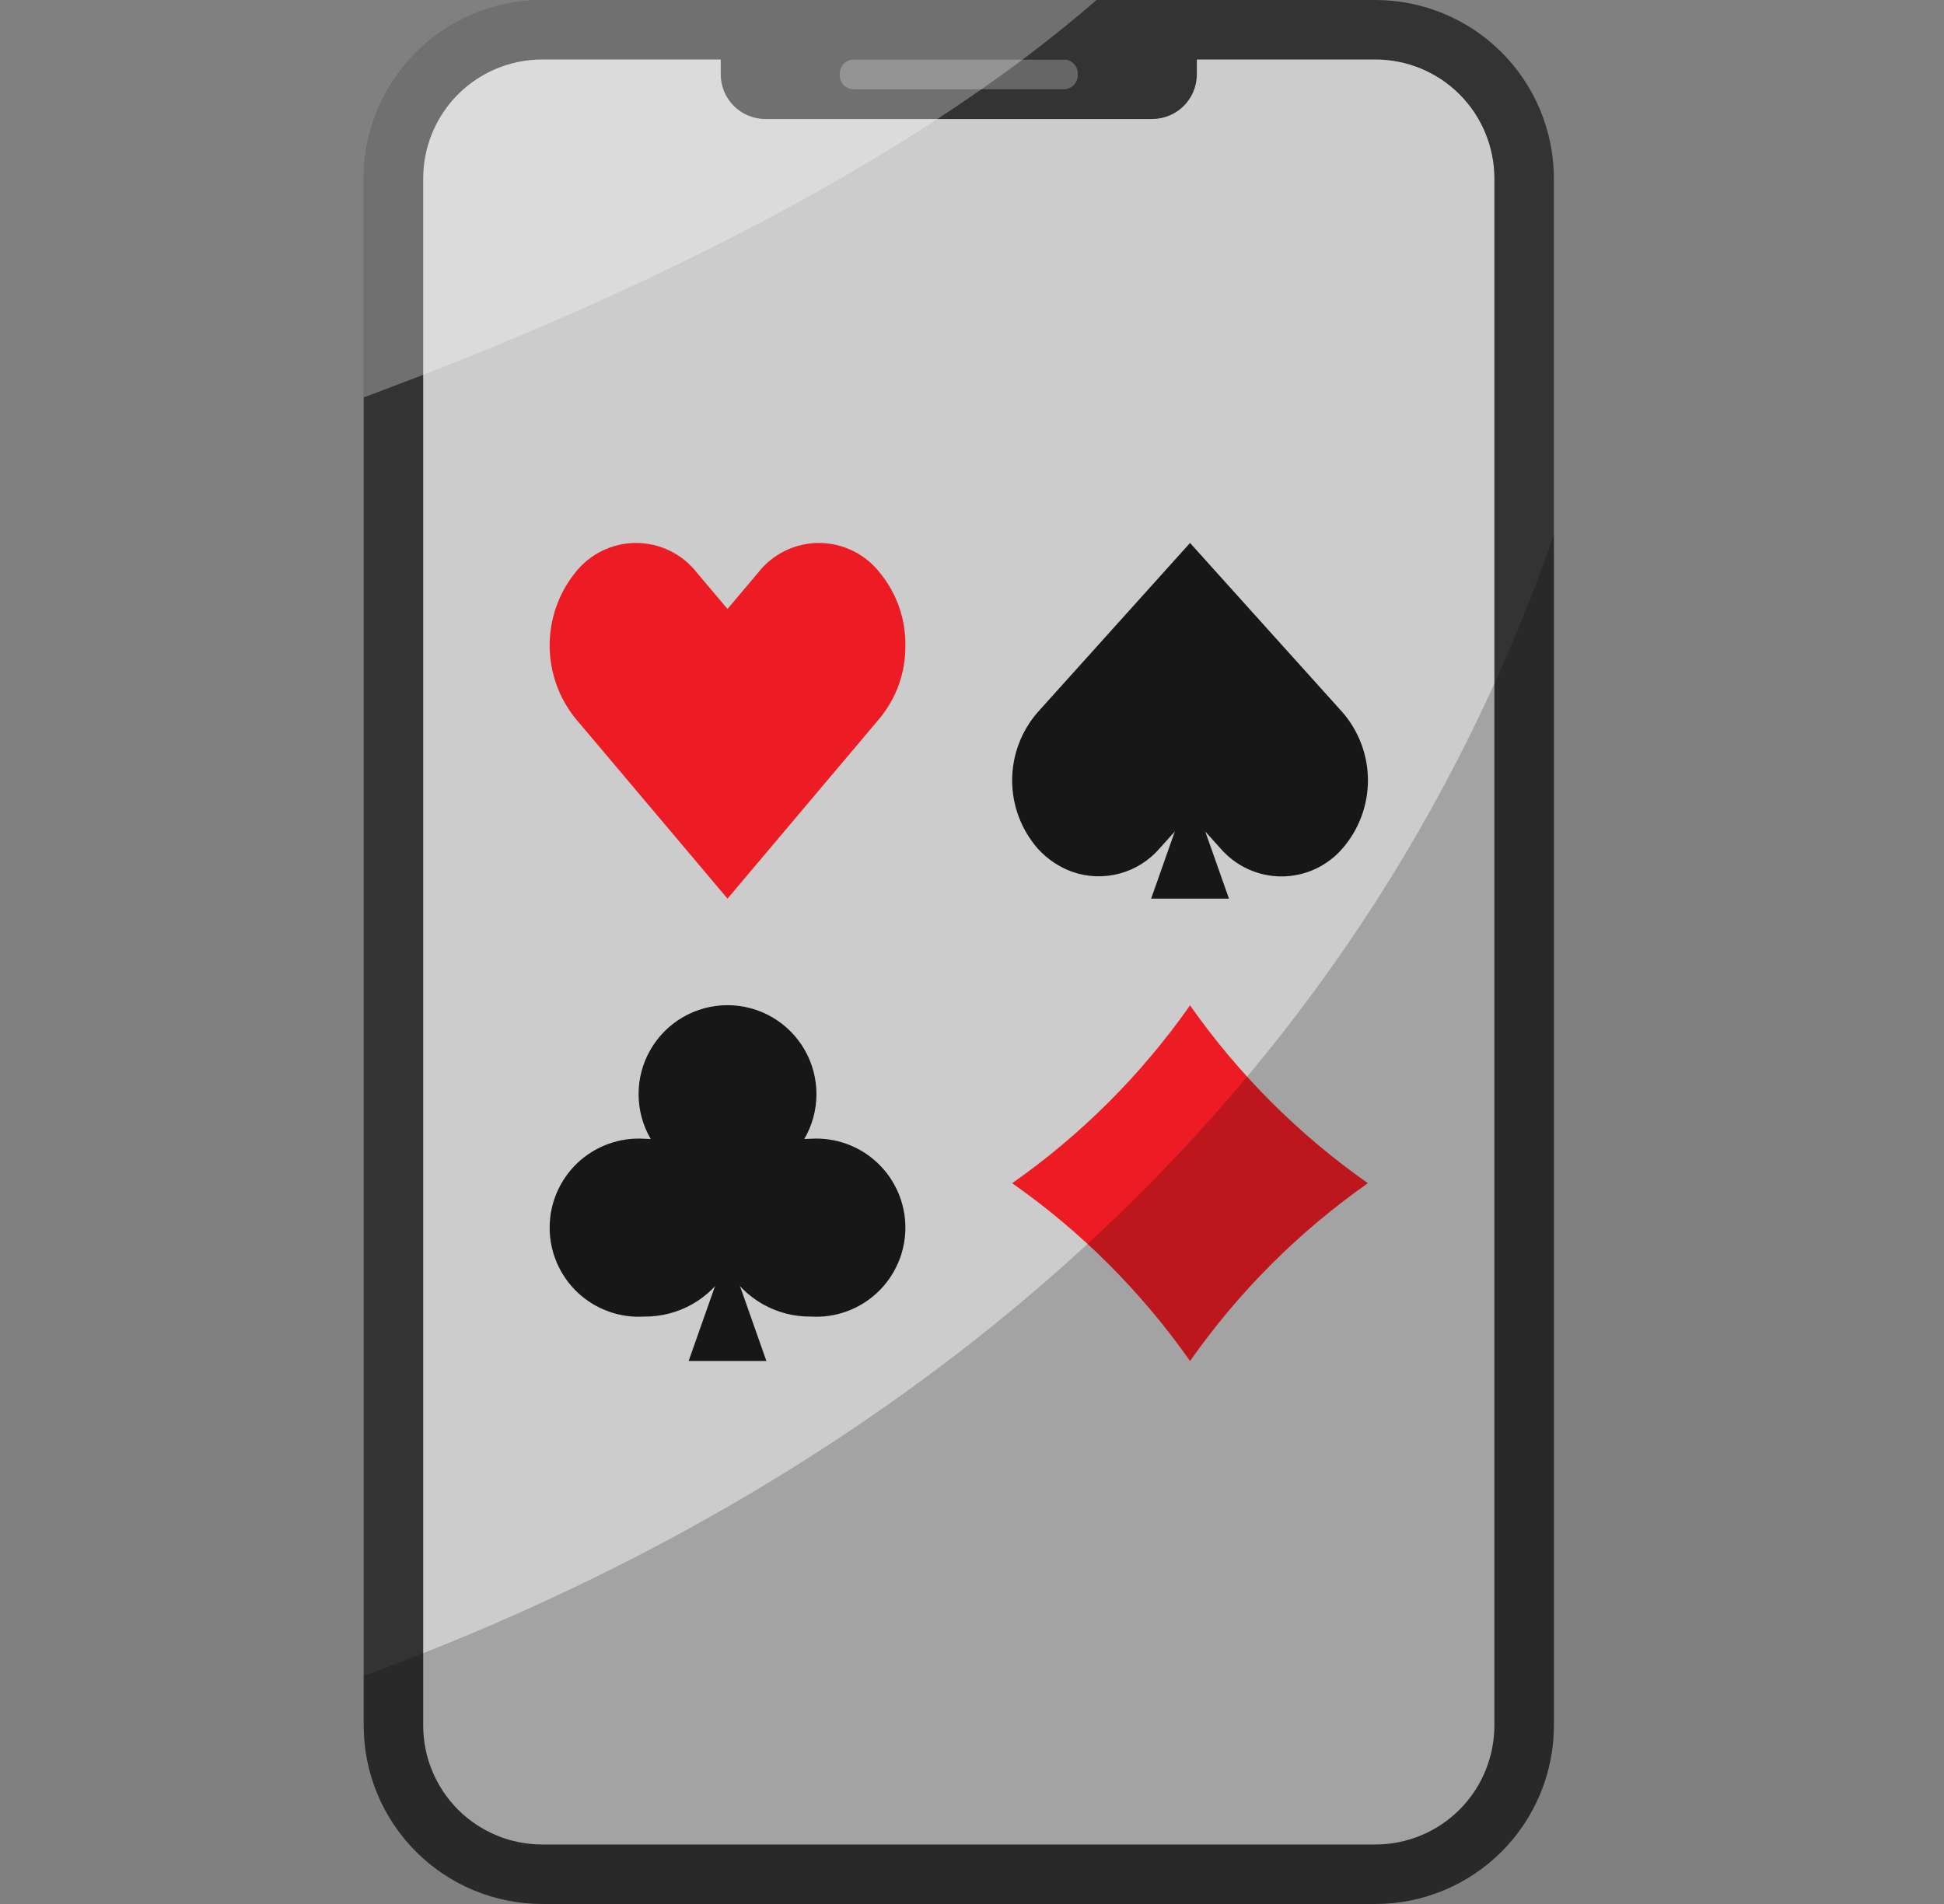 <svg width="49" height="48" viewBox="0 0 49 48" fill="none" xmlns="http://www.w3.org/2000/svg">
<rect x="0" y="0" width="49" height="48" fill="#808080" stroke="none"/>
<g clip-path="url(#clip0_189_2883)">
<path d="M34.667 0.75H13.667C11.596 0.75 9.917 2.429 9.917 4.5V43.5C9.917 45.571 11.596 47.25 13.667 47.25H34.667C36.738 47.25 38.417 45.571 38.417 43.5V4.5C38.417 2.429 36.738 0.75 34.667 0.75Z" fill="#CCCCCC"/>
<path d="M19.292 2.25C19.192 2.25 19.097 2.21 19.026 2.14C18.956 2.07 18.917 1.974 18.917 1.875V1.5H29.417V1.875C29.417 1.974 29.377 2.07 29.307 2.14C29.236 2.21 29.141 2.25 29.042 2.25H19.292Z" fill="#4D4D4D"/>
<path d="M30.167 0.75H18.167V1.875C18.167 2.173 18.285 2.46 18.496 2.671C18.707 2.881 18.993 3 19.292 3H29.042C29.34 3 29.626 2.881 29.837 2.671C30.048 2.46 30.167 2.173 30.167 1.875V0.75Z" fill="#333333"/>
<path d="M26.833 2.25H21.5C21.406 2.244 21.318 2.202 21.256 2.131C21.194 2.061 21.161 1.969 21.167 1.875C21.161 1.781 21.194 1.689 21.256 1.619C21.318 1.548 21.406 1.506 21.5 1.5H26.833C26.927 1.506 27.015 1.548 27.077 1.619C27.14 1.689 27.172 1.781 27.167 1.875C27.172 1.969 27.14 2.061 27.077 2.131C27.015 2.202 26.927 2.244 26.833 2.25Z" fill="#666666"/>
<path d="M34.667 0H13.667C12.473 0.001 11.329 0.475 10.486 1.319C9.642 2.163 9.168 3.307 9.167 4.5V43.5C9.168 44.693 9.642 45.837 10.486 46.681C11.329 47.525 12.473 47.999 13.667 48H34.667C35.86 47.999 37.004 47.525 37.848 46.681C38.691 45.837 39.166 44.693 39.167 43.5V4.5C39.166 3.307 38.691 2.163 37.848 1.319C37.004 0.475 35.86 0.001 34.667 0ZM37.667 43.5C37.667 43.894 37.589 44.284 37.438 44.648C37.288 45.012 37.067 45.343 36.788 45.622C36.51 45.9 36.179 46.121 35.815 46.272C35.451 46.423 35.061 46.5 34.667 46.5H13.667C13.273 46.5 12.883 46.423 12.518 46.272C12.155 46.121 11.824 45.9 11.545 45.622C11.267 45.343 11.046 45.012 10.895 44.648C10.744 44.284 10.667 43.894 10.667 43.5V4.5C10.667 4.106 10.744 3.716 10.895 3.352C11.046 2.988 11.267 2.657 11.545 2.378C11.824 2.1 12.155 1.879 12.518 1.728C12.883 1.577 13.273 1.5 13.667 1.5H34.667C35.061 1.5 35.451 1.577 35.815 1.728C36.179 1.879 36.51 2.1 36.788 2.378C37.067 2.657 37.288 2.988 37.438 3.352C37.589 3.716 37.667 4.106 37.667 4.5V43.5Z" fill="#333333"/>
<path d="M18.197 31.93H18.478L19.318 34.312H17.357L18.197 31.93Z" fill="#171717"/>
<path d="M20.439 28.708C20.383 28.708 20.328 28.712 20.272 28.716C20.471 28.375 20.578 27.988 20.579 27.593C20.581 27.198 20.479 26.81 20.282 26.468C20.086 26.125 19.803 25.841 19.461 25.643C19.12 25.445 18.732 25.341 18.337 25.341C17.943 25.341 17.555 25.445 17.214 25.643C16.872 25.841 16.589 26.125 16.393 26.468C16.196 26.81 16.094 27.198 16.096 27.593C16.098 27.988 16.203 28.375 16.403 28.716C16.348 28.712 16.292 28.708 16.236 28.708C15.93 28.689 15.624 28.733 15.335 28.838C15.047 28.942 14.784 29.104 14.56 29.314C14.337 29.524 14.16 29.777 14.038 30.059C13.917 30.34 13.854 30.643 13.854 30.95C13.854 31.256 13.917 31.559 14.038 31.84C14.16 32.121 14.337 32.375 14.56 32.585C14.784 32.795 15.047 32.957 15.335 33.061C15.624 33.166 15.93 33.21 16.236 33.191C16.66 33.196 17.077 33.089 17.447 32.88C17.816 32.672 18.123 32.369 18.337 32.004C18.552 32.369 18.86 32.672 19.229 32.88C19.598 33.089 20.015 33.196 20.439 33.191C20.745 33.21 21.051 33.166 21.34 33.061C21.628 32.957 21.891 32.795 22.114 32.585C22.338 32.375 22.515 32.121 22.637 31.84C22.758 31.559 22.821 31.256 22.821 30.95C22.821 30.643 22.758 30.34 22.637 30.059C22.515 29.777 22.338 29.524 22.114 29.314C21.891 29.104 21.628 28.942 21.34 28.838C21.051 28.733 20.745 28.689 20.439 28.708Z" fill="#171717"/>
<path d="M33.842 21.386C33.651 21.608 33.415 21.786 33.149 21.909C32.883 22.031 32.594 22.095 32.301 22.095C32.008 22.095 31.719 22.031 31.453 21.909C31.188 21.786 30.951 21.608 30.761 21.386L30.378 20.961L29.996 20.535L29.613 20.961L29.231 21.386C28.966 21.694 28.614 21.916 28.222 22.022C27.829 22.128 27.414 22.113 27.03 21.98C26.692 21.858 26.39 21.654 26.151 21.386C25.739 20.91 25.512 20.302 25.512 19.673C25.512 19.044 25.739 18.436 26.151 17.961L26.916 17.111L29.996 13.688L31.052 14.862L33.077 17.111L33.842 17.961C34.253 18.437 34.48 19.045 34.48 19.673C34.48 20.302 34.253 20.91 33.842 21.386Z" fill="#171717"/>
<path d="M29.855 20.273H30.136L30.977 22.655H29.015L29.855 20.273Z" fill="#171717"/>
<path d="M29.996 34.312C28.773 32.569 27.256 31.052 25.512 29.829C27.256 28.606 28.773 27.088 29.996 25.345C31.219 27.088 32.736 28.605 34.479 29.829C32.736 31.052 31.219 32.569 29.996 34.312Z" fill="#ED1C24"/>
<path d="M22.821 16.27C22.829 16.935 22.603 17.582 22.183 18.097L21.418 19.004L18.337 22.655L15.257 19.004L14.492 18.098C14.079 17.578 13.854 16.935 13.854 16.271C13.854 15.608 14.079 14.964 14.492 14.445C14.674 14.21 14.907 14.019 15.174 13.888C15.441 13.756 15.734 13.688 16.032 13.688C16.329 13.688 16.623 13.756 16.89 13.888C17.157 14.019 17.39 14.21 17.572 14.445L18.337 15.352L19.102 14.445C19.284 14.21 19.517 14.019 19.784 13.888C20.051 13.757 20.345 13.688 20.642 13.688C20.94 13.688 21.233 13.757 21.5 13.888C21.767 14.019 22.001 14.21 22.182 14.445C22.603 14.96 22.829 15.606 22.821 16.27Z" fill="#ED1C24"/>
<path opacity="0.2" d="M39.167 13.492V43.5C39.166 44.693 38.691 45.837 37.848 46.681C37.004 47.525 35.86 47.999 34.667 48H13.667C12.473 47.999 11.329 47.525 10.486 46.681C9.642 45.837 9.168 44.693 9.167 43.5V42.255C9.654 42.075 10.157 41.88 10.667 41.677C19.382 38.235 31.337 31.17 37.667 17.235C38.207 16.042 38.709 14.79 39.167 13.492Z" fill="black"/>
<path opacity="0.3" d="M27.639 0C27.047 0.517 26.424 1.012 25.779 1.5C21.122 4.98 15.257 7.665 10.667 9.45C10.149 9.645 9.647 9.84 9.167 10.02V4.5C9.168 3.307 9.642 2.163 10.486 1.319C11.329 0.475 12.473 0.001 13.667 0L27.639 0Z" fill="white"/>
</g>
<defs>
<clipPath id="clip0_189_2883">
<rect width="48" height="48" fill="white" transform="translate(0.167)"/>
</clipPath>
</defs>
</svg>
